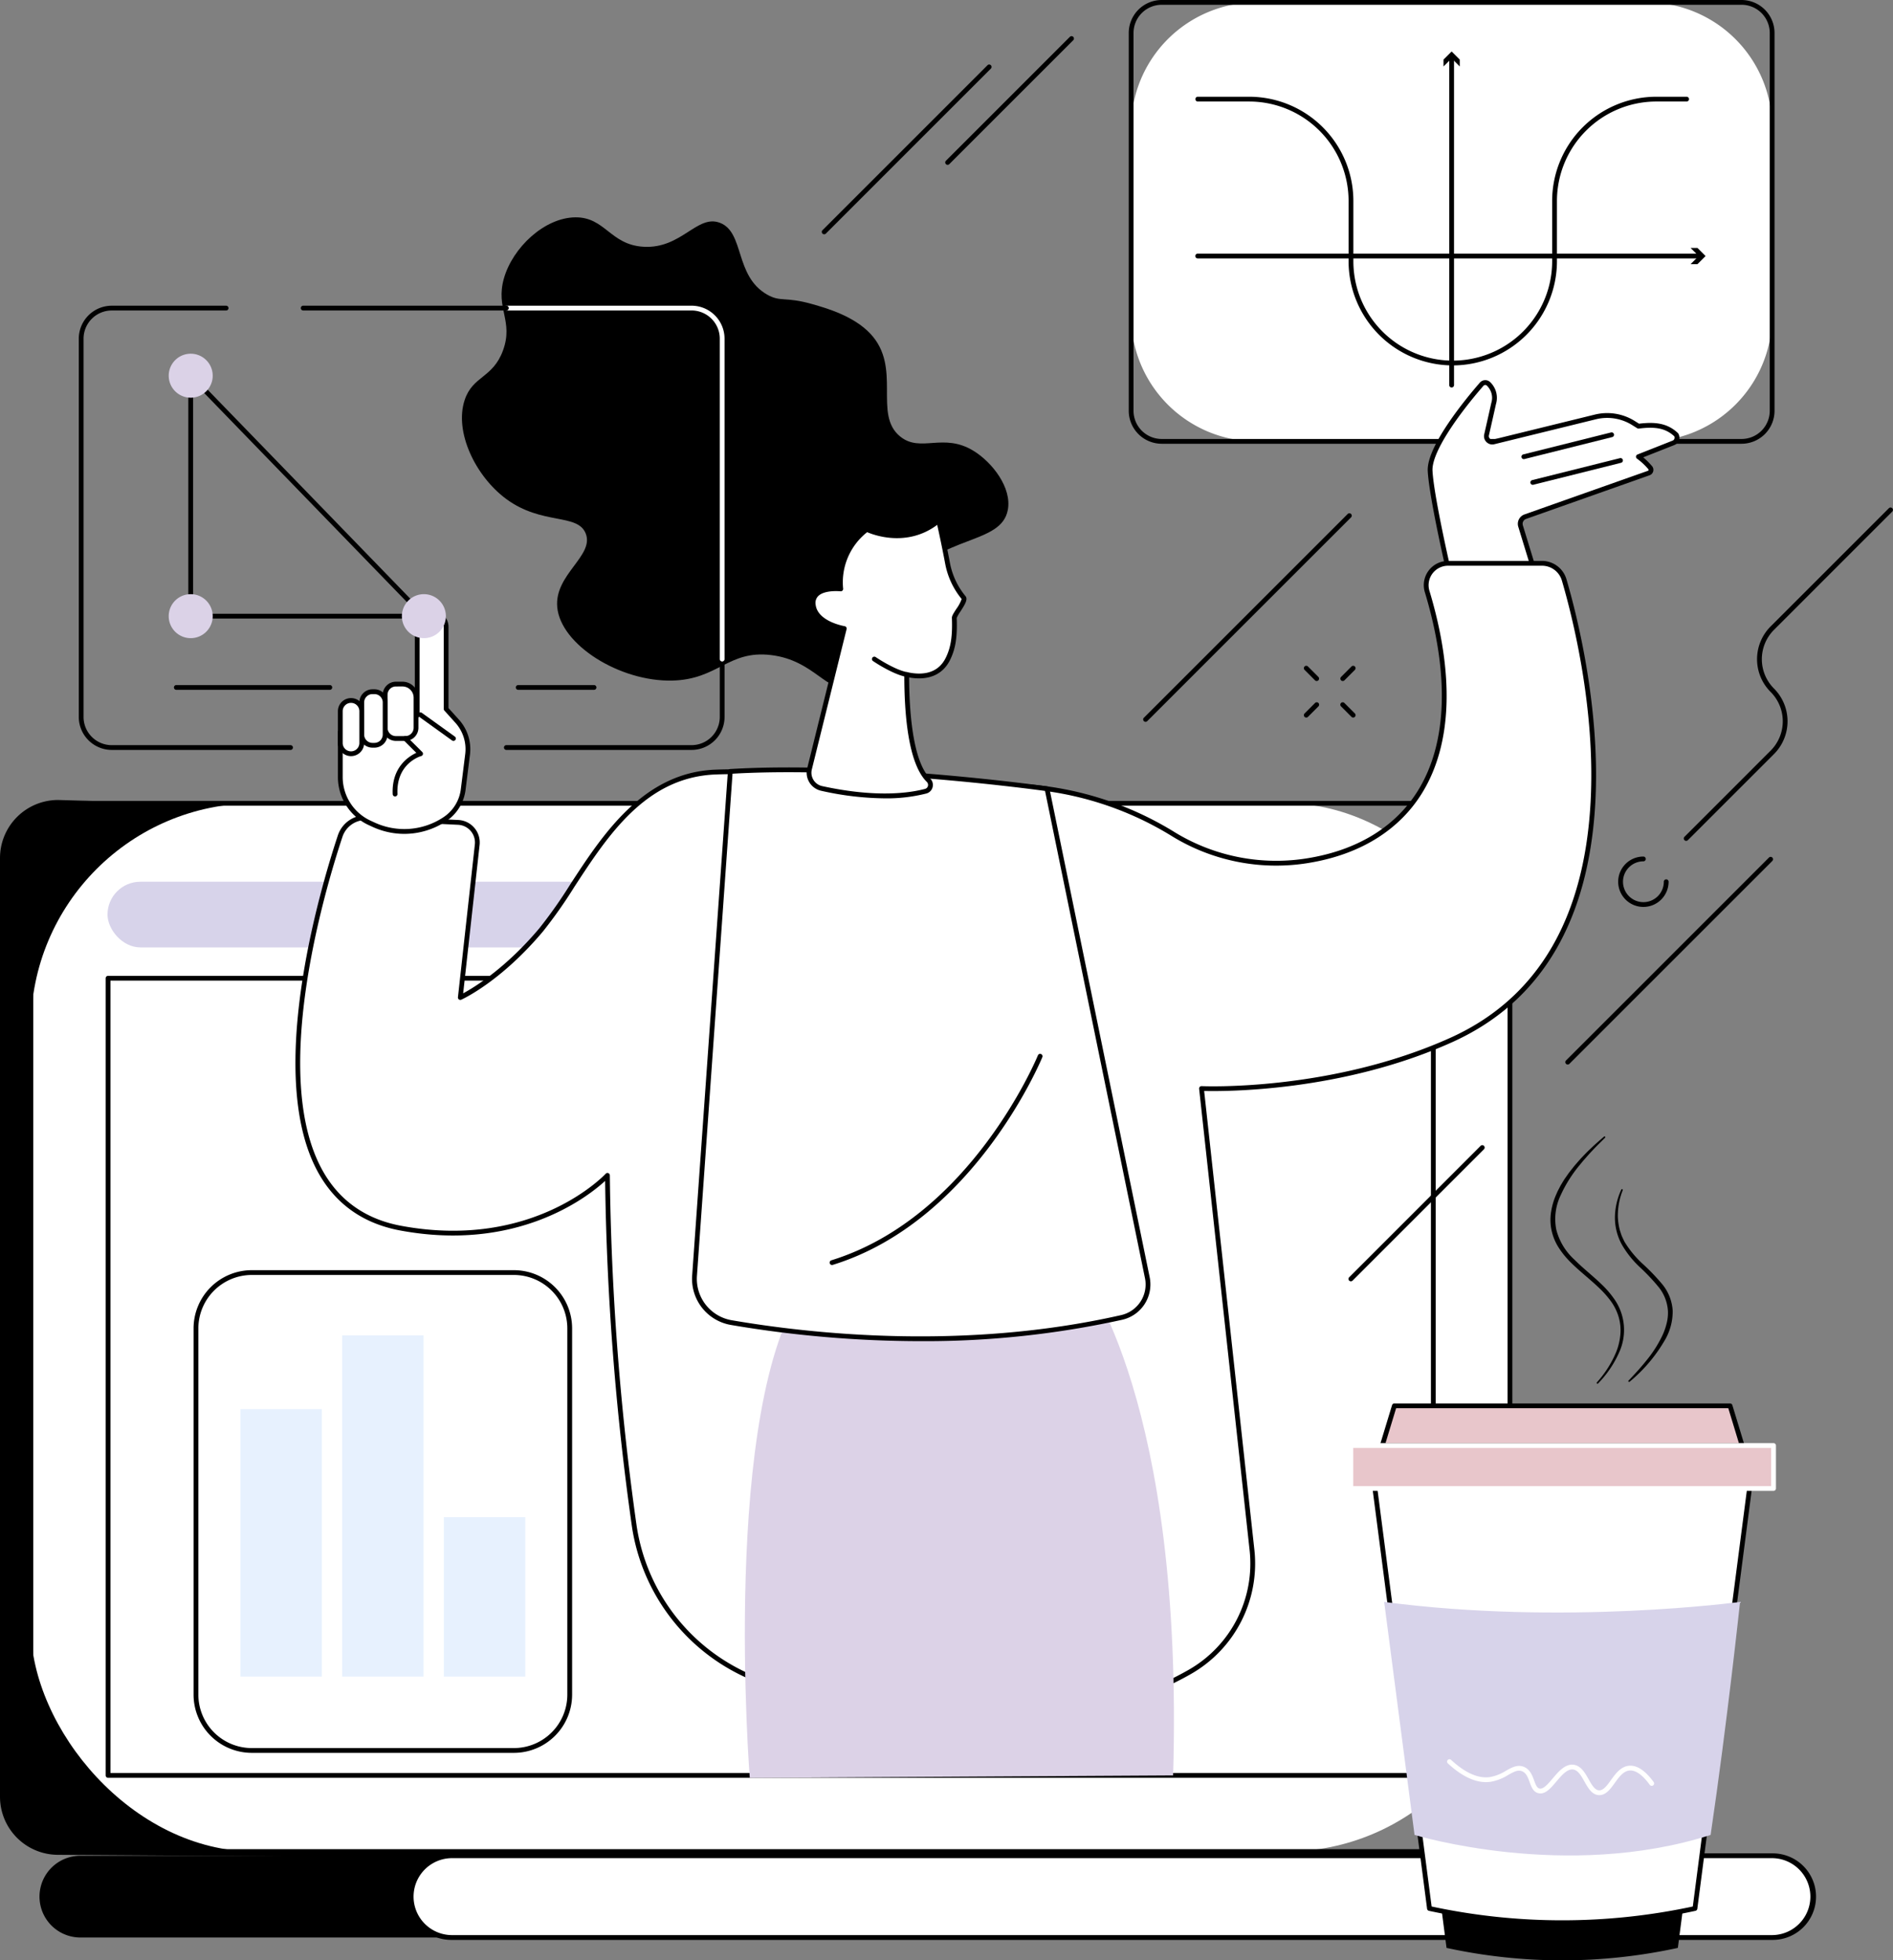 <svg xmlns="http://www.w3.org/2000/svg" width="430.976" height="446.397" viewBox="0 0 430.976 446.397">
  <rect x="0" y="0" width="430.976" height="446.397" fill="#808080" stroke="none"/>
  <g id="Illustration" transform="translate(-366.609 -335)">
    <g id="Online_math_tutoring" data-name="Online math tutoring" transform="translate(366.609 335)">
      <g id="Group_10" data-name="Group 10" transform="translate(0 182.175)">
        <g id="Group_5" data-name="Group 5">
          <path id="Path_1" data-name="Path 1" d="M462.887,1312.09c8.229-5.881,16.748-11.364,25.4-16.594,17.568-10.614,35.785-20.1,54.127-29.3,9.649-4.836,19.553-9.212,29.363-13.713q14.8-6.791,29.642-13.5,13.553-6.146,27.1-12.316c30.057-63.792,63.236-136.114,59.165-136.114l-307.866-8.733a13.223,13.223,0,0,0-13.208,13.208v213.784a13.223,13.223,0,0,0,13.208,13.208l90.771.587C475.248,1319.193,458.189,1315.448,462.887,1312.09Z" transform="translate(-366.609 -1081.827)"/>
          <g id="Group_2" data-name="Group 2" transform="translate(6.485 0.202)">
            <g id="Group_1" data-name="Group 1">
              <rect id="Rectangle_2" data-name="Rectangle 2" width="336.738" height="238.707" rx="51.086" transform="translate(0.545 0.545)" fill="#fff"/>
              <path id="Path_2" data-name="Path 2" d="M718.017,1322.451H406.2a13.021,13.021,0,0,1-13.007-13.006V1095.661a13.021,13.021,0,0,1,13.007-13.006H718.017a13.021,13.021,0,0,1,13.006,13.006v213.784A13.021,13.021,0,0,1,718.017,1322.451ZM406.2,1083.745a11.93,11.93,0,0,0-11.917,11.916v213.784a11.93,11.93,0,0,0,11.917,11.917H718.017a11.93,11.93,0,0,0,11.917-11.917V1095.661a11.93,11.93,0,0,0-11.917-11.916Z" transform="translate(-393.196 -1082.655)"/>
            </g>
          </g>
          <g id="Group_4" data-name="Group 4" transform="translate(8.993 239.861)">
            <path id="Path_3" data-name="Path 3" d="M540.074,2067.369H412.782a9.307,9.307,0,0,0,0,18.614H543.876C549.008,2085.983,540.074,2067.369,540.074,2067.369Z" transform="translate(-403.475 -2066.824)"/>
            <g id="Group_3" data-name="Group 3" transform="translate(84.073)">
              <path id="Path_4" data-name="Path 4" d="M1060.155,2067.369H759.672a9.307,9.307,0,0,0,0,18.614h300.484a9.307,9.307,0,1,0,0-18.614Z" transform="translate(-749.82 -2066.824)" fill="#fff"/>
              <path id="Path_5" data-name="Path 5" d="M1058.468,2084.84H757.984a9.852,9.852,0,1,1,0-19.7h300.484a9.852,9.852,0,1,1,0,19.7Zm-300.484-18.614a8.762,8.762,0,1,0,0,17.524h300.484a8.762,8.762,0,1,0,0-17.524Z" transform="translate(-748.132 -2065.136)"/>
            </g>
          </g>
        </g>
        <g id="Group_9" data-name="Group 9" transform="translate(24.056 18.608)">
          <g id="Group_8" data-name="Group 8">
            <g id="Group_6" data-name="Group 6" transform="translate(0.421)">
              <rect id="Rectangle_3" data-name="Rectangle 3" width="301.845" height="14.954" rx="7.477" fill="#d7d3ea"/>
              <circle id="Ellipse_1" data-name="Ellipse 1" cx="3.6" cy="3.6" r="3.6" transform="translate(287.038 4.8) rotate(-13.283)" fill="#fff"/>
            </g>
            <g id="Group_7" data-name="Group 7" transform="translate(0 21.427)">
              <rect id="Rectangle_4" data-name="Rectangle 4" width="301.721" height="181.533" transform="translate(0.545 0.545)" fill="#fff"/>
              <path id="Path_6" data-name="Path 6" d="M767.491,1428.572H465.77a.545.545,0,0,1-.545-.545V1246.494a.544.544,0,0,1,.545-.544H767.491a.545.545,0,0,1,.545.544v181.533A.545.545,0,0,1,767.491,1428.572Zm-301.177-1.09H766.946V1247.039H466.314Z" transform="translate(-465.225 -1245.95)"/>
            </g>
          </g>
        </g>
      </g>
      <g id="Group_15" data-name="Group 15" transform="translate(307.005 258.78)">
        <g id="Group_14" data-name="Group 14" transform="translate(0 60.803)">
          <path id="Path_7" data-name="Path 7" d="M1744.685,1782.154H1668.5l11.76,90.555a123.767,123.767,0,0,0,52.662,0Z" transform="translate(-1657.934 -1748.729)"/>
          <g id="Group_11" data-name="Group 11" transform="translate(4.395 10.522)">
            <path id="Path_8" data-name="Path 8" d="M1732.864,1690.493h-87.443l13.5,103.941a142.064,142.064,0,0,0,60.446,0Z" transform="translate(-1644.876 -1689.948)" fill="#fff"/>
            <path id="Path_9" data-name="Path 9" d="M1687.6,1796.526a146.088,146.088,0,0,1-30.483-3.247.546.546,0,0,1-.426-.463l-13.5-103.941a.545.545,0,0,1,.541-.615h87.442a.544.544,0,0,1,.54.615l-13.5,103.941a.546.546,0,0,1-.424.462A142,142,0,0,1,1687.6,1796.526Zm-29.878-4.233a142.213,142.213,0,0,0,59.465,0l13.369-102.945h-86.2Z" transform="translate(-1643.188 -1688.261)"/>
          </g>
          <path id="Path_13" data-name="Path 13" d="M1658.491,1830.417l6.913,53.058s34.492,10.521,67.41,0c3.787-25.684,6.7-53.058,6.7-53.058S1699.525,1835.844,1658.491,1830.417Z" transform="translate(-1650.364 -1785.219)" fill="#d7d3ea"/>
          <g id="Group_12" data-name="Group 12" transform="translate(7.151)">
            <path id="Path_10" data-name="Path 10" d="M1735.9,1647.362h-76.433l-2.748,9.041h81.929Z" transform="translate(-1656.178 -1646.817)" fill="#e8c6cb"/>
            <path id="Path_11" data-name="Path 11" d="M1736.963,1655.259h-81.929a.545.545,0,0,1-.521-.7l2.748-9.041a.545.545,0,0,1,.521-.386h76.433a.545.545,0,0,1,.521.386l2.748,9.041a.545.545,0,0,1-.521.7Zm-81.194-1.09h80.459l-2.417-7.952h-75.625Z" transform="translate(-1654.49 -1645.128)"/>
          </g>
          <g id="Group_13" data-name="Group 13" transform="translate(0 9.041)">
            <rect id="Rectangle_5" data-name="Rectangle 5" width="96.231" height="9.776" transform="translate(0.545 0.545)" fill="#e8c6cb"/>
            <path id="Path_12" data-name="Path 12" d="M1721.949,1693.059h-96.231a.545.545,0,0,1-.545-.545v-9.777a.545.545,0,0,1,.545-.545h96.231a.544.544,0,0,1,.545.545v9.777A.545.545,0,0,1,1721.949,1693.059Zm-95.686-1.09H1721.4v-8.687h-95.142Z" transform="translate(-1625.173 -1682.193)" fill="#fff"/>
          </g>
          <path id="Path_14" data-name="Path 14" d="M1751.921,1985.435l-.109,0c-1.591-.07-2.454-1.6-3.289-3.081-.765-1.356-1.487-2.637-2.632-2.757-1.319-.138-2.565,1.331-3.769,2.751-1.316,1.551-2.556,3.021-4.1,2.645-1.167-.283-1.583-1.422-1.986-2.525-.391-1.07-.76-2.08-1.725-2.466-.923-.369-1.756.056-3.149.838a11.013,11.013,0,0,1-4.093,1.576c-2.975.385-6.217-1.032-9.643-4.2a.545.545,0,1,1,.74-.8c3.177,2.943,6.125,4.264,8.763,3.922a10.128,10.128,0,0,0,3.7-1.444c1.355-.761,2.635-1.479,4.086-.9,1.417.567,1.931,1.974,2.344,3.1.385,1.055.659,1.7,1.219,1.84.884.214,1.963-1.059,3.007-2.291,1.323-1.56,2.825-3.336,4.714-3.13,1.7.179,2.641,1.84,3.468,3.306.72,1.278,1.4,2.485,2.388,2.528.995.025,1.808-1.1,2.682-2.315,1.056-1.465,2.253-3.126,4.161-3.284,1.8-.15,3.67,1.1,5.581,3.716a.545.545,0,0,1-.88.643c-1.671-2.287-3.223-3.389-4.611-3.274-1.408.117-2.4,1.5-3.367,2.836C1754.445,1984.028,1753.431,1985.435,1751.921,1985.435Z" transform="translate(-1694.795 -1896.245)" fill="#fff"/>
        </g>
        <path id="Path_15" data-name="Path 15" d="M1826.1,1396.179c-.985.992-2,1.951-2.938,2.978-.486.5-.948,1.019-1.4,1.547l-.692.779-.658.806a30.66,30.66,0,0,0-4.4,6.958,12.512,12.512,0,0,0-1,7.858,13.893,13.893,0,0,0,4.127,6.822c1.941,1.952,4.162,3.668,6.2,5.637a21.89,21.89,0,0,1,2.8,3.235,12.245,12.245,0,0,1,1.133,12.348,23.879,23.879,0,0,1-4.756,6.976.181.181,0,0,1-.268-.243,24.34,24.34,0,0,0,4.422-6.976,14.228,14.228,0,0,0,.933-3.968,10.947,10.947,0,0,0-.409-4.007,11.846,11.846,0,0,0-1.8-3.6,22.62,22.62,0,0,0-2.734-3.055c-2-1.908-4.231-3.61-6.252-5.614a19.756,19.756,0,0,1-2.748-3.308,12.056,12.056,0,0,1-1.709-4.013,11.581,11.581,0,0,1-.114-4.363,15.651,15.651,0,0,1,1.261-4.131,9.854,9.854,0,0,1,.462-.969c.167-.316.322-.639.5-.948.371-.608.722-1.23,1.143-1.8l.61-.872c.209-.286.434-.56.65-.84l.657-.833.693-.8.7-.8.728-.767c.486-.51.979-1.011,1.5-1.489,1-.985,2.069-1.9,3.132-2.816a.181.181,0,0,1,.247.264Z" transform="translate(-1767.697 -1395.866)"/>
        <path id="Path_16" data-name="Path 16" d="M1875.647,1445.29a15.649,15.649,0,0,0-1.118,6.106,14.327,14.327,0,0,0,.462,3.047c.174.483.3.982.509,1.45l.328.695a4.677,4.677,0,0,0,.36.679,23.141,23.141,0,0,0,3.963,4.775,47.179,47.179,0,0,1,4.451,4.625,10.433,10.433,0,0,1,2.412,6.109,12.93,12.93,0,0,1-1.6,6.346,35.162,35.162,0,0,1-8.211,9.795.177.177,0,0,1-.245-.254c1.462-1.528,2.888-3.088,4.193-4.733a27.693,27.693,0,0,0,3.373-5.248,14.585,14.585,0,0,0,1.068-2.874,9.82,9.82,0,0,0,.344-2.989,9.634,9.634,0,0,0-2.167-5.515,46.489,46.489,0,0,0-4.317-4.559,22.189,22.189,0,0,1-4.012-5.063,12.761,12.761,0,0,1-1.574-6.279,15.434,15.434,0,0,1,1.454-6.25.177.177,0,0,1,.326.136Z" transform="translate(-1813.202 -1433.053)"/>
      </g>
      <g id="Group_39" data-name="Group 39" transform="translate(17.934 0)">
        <g id="Group_21" data-name="Group 21" transform="translate(239.044)">
          <g id="Group_16" data-name="Group 16">
            <path id="Rectangle_6" data-name="Rectangle 6" d="M28.54,0H117.4a28.54,28.54,0,0,1,28.54,28.54V71.422A28.539,28.539,0,0,1,117.4,99.961H28.539A28.539,28.539,0,0,1,0,71.422V28.54A28.54,28.54,0,0,1,28.54,0Z" transform="translate(0.545 0.545)" fill="#fff"/>
            <path id="Path_17" data-name="Path 17" d="M1559.609,436.05H1427.6a7.515,7.515,0,0,1-7.507-7.506V342.506A7.515,7.515,0,0,1,1427.6,335h132.011a7.515,7.515,0,0,1,7.506,7.506v86.038A7.515,7.515,0,0,1,1559.609,436.05ZM1427.6,336.09a6.424,6.424,0,0,0-6.417,6.417v86.038a6.424,6.424,0,0,0,6.417,6.417h132.011a6.424,6.424,0,0,0,6.417-6.417V342.506a6.424,6.424,0,0,0-6.417-6.417Z" transform="translate(-1420.091 -335)"/>
          </g>
          <g id="Group_18" data-name="Group 18" transform="translate(71.665 11.719)">
            <path id="Path_18" data-name="Path 18" d="M1719.764,461.729a.545.545,0,0,1-.545-.545V386.459a.545.545,0,1,1,1.089,0v74.725A.545.545,0,0,1,1719.764,461.729Z" transform="translate(-1717.917 -385.213)"/>
            <g id="Group_17" data-name="Group 17">
              <path id="Path_19" data-name="Path 19" d="M1713.881,386.457l1.847-1.848,1.847,1.848v-1.568l-1.847-1.847-1.847,1.847Z" transform="translate(-1713.881 -383.042)"/>
            </g>
          </g>
          <g id="Group_20" data-name="Group 20" transform="translate(15.152 56.459)">
            <path id="Path_20" data-name="Path 20" d="M1597.136,572.881H1482.751a.545.545,0,0,1,0-1.09h114.385a.545.545,0,1,1,0,1.09Z" transform="translate(-1482.206 -570.489)"/>
            <g id="Group_19" data-name="Group 19" transform="translate(112.76)">
              <path id="Path_21" data-name="Path 21" d="M1944.464,570.147l1.848-1.847-1.848-1.847h1.568l1.848,1.847-1.848,1.847Z" transform="translate(-1944.464 -566.452)"/>
            </g>
          </g>
          <path id="Path_22" data-name="Path 22" d="M1540.824,486.48a23.745,23.745,0,0,1-23.719-23.718V449.019a22.655,22.655,0,0,0-22.629-22.629h-11.726a.545.545,0,0,1,0-1.089h11.726a23.745,23.745,0,0,1,23.719,23.719v13.743a22.629,22.629,0,0,0,45.258,0V449.019a23.745,23.745,0,0,1,23.719-23.719h6.87a.545.545,0,1,1,0,1.089h-6.87a22.655,22.655,0,0,0-22.629,22.629v13.743A23.745,23.745,0,0,1,1540.824,486.48Z" transform="translate(-1467.054 -403.273)"/>
        </g>
        <g id="Group_36" data-name="Group 36" transform="translate(49.33 49.492)">
          <path id="Path_23" data-name="Path 23" d="M886.28,644.83c-5.4,1.68-8.16-6.061-18.16-7.264-9.74-1.173-12.037,5.58-22.518,5.811-11.945.262-25.356-8.149-26.15-16.707-.693-7.454,8.494-11.72,6.482-16.785-1.854-4.669-9.974-1.838-18.128-7.883-7-5.189-11.844-15.3-9.419-22.548,1.843-5.51,6.4-4.921,8.717-11.259,2.452-6.721-1.74-9.521.2-16.377,2-7.06,9.249-13.857,16.264-13.927,6.8-.068,7.911,6.239,15.5,6.7,8.695.524,12.205-7.456,17.433-5.448,5.638,2.165,3.267,12.1,10.753,16.35,3.118,1.769,4,.371,10.313,2.173,3.216.919,9.392,2.684,13.183,6.739,7.267,7.773.515,18.342,6.792,23.406,4.677,3.773,9.784-1,16.707,3.269,4.278,2.636,8.739,8.406,7.781,13.448-1.507,7.934-14.812,5.521-24.125,16.7C889.37,631.464,892.772,642.811,886.28,644.83Z" transform="translate(-759.849 -537.892)"/>
          <path id="Path_24" data-name="Path 24" d="M788.13,1280.9l-.054,0a.544.544,0,0,1-.489-.6l1.563-15.886a.545.545,0,1,1,1.084.106l-1.563,15.886A.545.545,0,0,1,788.13,1280.9Z" transform="translate(-752.16 -1086.823)"/>
          <g id="Group_30" data-name="Group 30" transform="translate(0 37.076)">
            <g id="Group_23" data-name="Group 23" transform="translate(257.78)">
              <g id="Group_22" data-name="Group 22">
                <path id="Path_25" data-name="Path 25" d="M1757.4,704.016c-2.43-2.3-5.27-2.372-8.594-1.961l-1.172-.733a11.216,11.216,0,0,0-8.616-1.381l-23.167,5.69a1.342,1.342,0,0,1-1.631-1.6c.443-1.943,1.1-4.861,1.617-7.166a4.371,4.371,0,0,0-1.193-4.46,1.08,1.08,0,0,0-1.54.093c-2.564,2.939-12.033,14.188-11.733,19.75.346,6.432,4.759,25.161,4.759,25.161h19.689l-3.861-12.612a1.725,1.725,0,0,1,1.075-2.132l28.114-9.943a.763.763,0,0,0,.324-1.216,14.461,14.461,0,0,0-2.688-2.5l7.994-3.159A1.269,1.269,0,0,0,1757.4,704.016Z" transform="translate(-1700.814 -691.579)" fill="#fff"/>
                <path id="Path_26" data-name="Path 26" d="M1724.127,736.26h-19.689a.544.544,0,0,1-.53-.42c-.181-.767-4.429-18.85-4.773-25.256-.307-5.714,9.006-16.858,11.867-20.138a1.619,1.619,0,0,1,1.135-.556,1.58,1.58,0,0,1,1.183.418,4.931,4.931,0,0,1,1.358,4.981c-.513,2.306-1.175,5.225-1.617,7.169a.8.8,0,0,0,.97.95l23.167-5.689a11.822,11.822,0,0,1,9.035,1.448l1.009.631c3.528-.418,6.39-.195,8.843,2.13a.544.544,0,0,1,.094.117,1.814,1.814,0,0,1-.892,2.614l-7.091,2.8a17,17,0,0,1,2,2,1.307,1.307,0,0,1-.556,2.084l-28.114,9.943a1.178,1.178,0,0,0-.736,1.459l3.861,12.612a.545.545,0,0,1-.521.7Zm-19.257-1.09h18.521l-3.645-11.907a2.265,2.265,0,0,1,1.414-2.8l28.114-9.943a.211.211,0,0,0,.137-.148.217.217,0,0,0-.046-.2,13.889,13.889,0,0,0-2.579-2.4.545.545,0,0,1,.1-.958l7.994-3.159a.725.725,0,0,0,.388-.985c-2.181-2.025-4.716-2.175-8.09-1.759a.553.553,0,0,1-.355-.078l-1.172-.733a10.732,10.732,0,0,0-8.2-1.314l-23.167,5.69a1.886,1.886,0,0,1-2.292-2.249c.442-1.943,1.1-4.859,1.616-7.163a3.846,3.846,0,0,0-1.027-3.939.517.517,0,0,0-.387-.137.538.538,0,0,0-.376.185c-5.756,6.6-11.827,15.148-11.6,19.363C1700.533,716.3,1704.217,732.363,1704.869,735.171Z" transform="translate(-1699.127 -689.886)"/>
              </g>
              <path id="Path_27" data-name="Path 27" d="M1795.492,768.713a.545.545,0,0,1-.132-1.073l19.976-5a.544.544,0,1,1,.264,1.056l-19.976,5A.538.538,0,0,1,1795.492,768.713Z" transform="translate(-1771.574 -744.88)"/>
              <path id="Path_28" data-name="Path 28" d="M1787.154,744.725a.545.545,0,0,1-.132-1.073l19.976-5a.545.545,0,1,1,.265,1.057l-19.976,5A.549.549,0,0,1,1787.154,744.725Z" transform="translate(-1765.27 -726.743)"/>
            </g>
            <g id="Group_24" data-name="Group 24" transform="translate(0 41.161)">
              <path id="Path_29" data-name="Path 29" d="M660.285,918.778c5.594.337,14.968.8,20.669,1.073a4.581,4.581,0,0,1,4.332,5.083l-3.85,34.79s8.8-3.956,18.431-15.431,18.312-35.063,39.649-35.9c13.576-.531,47.636,1.641,70.618,3.292a73.641,73.641,0,0,1,33.332,10.669,44.589,44.589,0,0,0,31.949,6.031c25.246-4.592,36.652-26.2,26.14-61.108a4.976,4.976,0,0,1,4.756-6.421h21.413a5.234,5.234,0,0,1,5.023,3.765c4.879,16.64,21.181,83.694-25.755,104.805-27.7,12.459-56.813,11.024-56.813,11.024l11.5,105.063a28.416,28.416,0,0,1-14.091,27.75c-10.284,5.9-26.359,11.311-50.274,10.519-19.966-.661-35.483-4.2-46.938-8.222a44.675,44.675,0,0,1-29.37-35.712,617.014,617.014,0,0,1-6.075-79.623s-16.224,17.772-47.094,12.017c-38.124-7.106-19.668-71.422-13.764-89.262A6.145,6.145,0,0,1,660.285,918.778Z" transform="translate(-643.905 -860.313)" fill="#fff"/>
              <path id="Path_30" data-name="Path 30" d="M800.462,1122.719q-2.325,0-4.707-.079c-17.3-.573-33.146-3.349-47.1-8.252a45.1,45.1,0,0,1-29.728-36.147,617.751,617.751,0,0,1-6.061-78.432c-3.892,3.57-19.941,16.263-46.668,11.283-8.111-1.512-14.249-5.708-18.243-12.47-12.837-21.736-.137-64.813,4.061-77.5a6.7,6.7,0,0,1,6.758-4.577c5.676.342,15.382.818,20.663,1.072a5.126,5.126,0,0,1,4.848,5.687l-3.739,33.787c2.446-1.315,9.668-5.674,17.361-14.839a106.535,106.535,0,0,0,7.026-9.984c7.394-11.346,16.6-25.467,33.018-26.109,13.289-.52,45.771,1.5,70.679,3.293A74.476,74.476,0,0,1,842.21,920.2a44.3,44.3,0,0,0,31.566,5.958c10.91-1.985,19.283-7.29,24.211-15.344,6.611-10.8,7.131-26.388,1.5-45.07a5.52,5.52,0,0,1,5.278-7.122h21.413a5.813,5.813,0,0,1,5.546,4.156c2.374,8.094,7.765,29.256,6.574,50.909-1.492,27.127-12.47,45.479-32.628,54.546-25.249,11.357-51.992,11.2-56.426,11.092l11.431,104.439a28.955,28.955,0,0,1-14.361,28.282C833.959,1119.136,818.55,1122.719,800.462,1122.719ZM713.391,997.994a.546.546,0,0,1,.545.537A617.748,617.748,0,0,0,720,1078.083a44.01,44.01,0,0,0,29.011,35.277c13.85,4.866,29.588,7.622,46.776,8.191,19.922.656,36.745-2.855,49.985-10.447a27.866,27.866,0,0,0,13.82-27.218L848.1,978.822a.545.545,0,0,1,.568-.6c.29.016,29.309,1.283,56.563-10.976,19.757-8.886,30.519-26.924,31.987-53.612,1.182-21.484-4.175-42.5-6.532-50.543a4.717,4.717,0,0,0-4.5-3.373H904.769a4.431,4.431,0,0,0-4.234,5.719c5.719,18.987,5.159,34.877-1.619,45.952-5.1,8.326-13.721,13.807-24.945,15.848a45.367,45.367,0,0,1-32.333-6.1,73.387,73.387,0,0,0-33.086-10.59c-24.88-1.787-57.316-3.809-70.558-3.291-15.859.62-24.513,13.9-32.148,25.615a107.191,107.191,0,0,1-7.1,10.089c-9.6,11.44-18.261,15.414-18.625,15.578a.545.545,0,0,1-.765-.557l3.85-34.79a4.036,4.036,0,0,0-3.817-4.478c-5.283-.254-14.994-.731-20.676-1.073a5.586,5.586,0,0,0-5.658,3.832c-4.162,12.574-16.761,55.261-4.157,76.6,3.827,6.479,9.716,10.5,17.5,11.952,30.221,5.634,46.432-11.674,46.591-11.849A.544.544,0,0,1,713.391,997.994Z" transform="translate(-642.361 -858.625)"/>
            </g>
            <g id="Group_29" data-name="Group 29" transform="translate(9.664 52.372)">
              <g id="Group_25" data-name="Group 25">
                <path id="Path_31" data-name="Path 31" d="M710.8,931.554l-2.5-2.772V910.108a3.29,3.29,0,1,0-6.581,0v20.106l-17.511,3.811V944.29a11.476,11.476,0,0,0,6.655,10.414l.871.4a16.743,16.743,0,0,0,16.225-1.2,9.534,9.534,0,0,0,4.226-6.786l1-8A9.534,9.534,0,0,0,710.8,931.554Z" transform="translate(-683.665 -906.272)" fill="#fff"/>
                <path id="Path_32" data-name="Path 32" d="M697.1,955.528a17.3,17.3,0,0,1-7.278-1.614l-.871-.4a12.058,12.058,0,0,1-6.971-10.908V932.337a.545.545,0,0,1,.429-.532l17.082-3.718V908.419a3.835,3.835,0,1,1,7.67,0v18.465l2.362,2.617a10.071,10.071,0,0,1,2.519,8l-1,8a10.065,10.065,0,0,1-4.468,7.174A17.226,17.226,0,0,1,697.1,955.528Zm-14.031-22.752V942.6a10.965,10.965,0,0,0,6.339,9.92l.871.4a16.1,16.1,0,0,0,15.7-1.161,8.977,8.977,0,0,0,3.985-6.4l1-8a8.984,8.984,0,0,0-2.247-7.138l-2.5-2.772a.544.544,0,0,1-.141-.365V908.419a2.746,2.746,0,1,0-5.491,0v20.106a.545.545,0,0,1-.429.533Z" transform="translate(-681.977 -904.584)"/>
              </g>
              <g id="Group_26" data-name="Group 26" transform="translate(10.212 16.289)">
                <path id="Rectangle_7" data-name="Rectangle 7" d="M3.1,0h0a3.93,3.93,0,0,1,3.93,3.93V9.292a3.1,3.1,0,0,1-3.1,3.1H3.1A3.1,3.1,0,0,1,0,9.292V3.1A3.1,3.1,0,0,1,3.1,0Z" transform="translate(0.545 0.545)" fill="#fff"/>
                <path id="Path_33" data-name="Path 33" d="M728.971,984.845h-2.142a2.993,2.993,0,0,1-2.99-2.99v-7.5a2.993,2.993,0,0,1,2.99-2.99h1.49A3.647,3.647,0,0,1,731.961,975v6.852A2.993,2.993,0,0,1,728.971,984.845Zm-2.142-12.394a1.9,1.9,0,0,0-1.9,1.9v7.5a1.9,1.9,0,0,0,1.9,1.9h2.142a1.9,1.9,0,0,0,1.9-1.9V975a2.556,2.556,0,0,0-2.553-2.553Z" transform="translate(-723.839 -971.361)"/>
              </g>
              <g id="Group_27" data-name="Group 27" transform="translate(4.89 18.02)">
                <rect id="Rectangle_8" data-name="Rectangle 8" width="5.321" height="12.204" rx="2.661" transform="translate(0.545 0.545)" fill="#fff"/>
                <path id="Path_34" data-name="Path 34" d="M705.446,991.752h-.431a2.993,2.993,0,0,1-2.99-2.99v-7.314a2.993,2.993,0,0,1,2.99-2.99h.431a2.993,2.993,0,0,1,2.99,2.99v7.314A2.993,2.993,0,0,1,705.446,991.752Zm-.431-12.2a1.9,1.9,0,0,0-1.9,1.9v7.314a1.9,1.9,0,0,0,1.9,1.9h.431a1.9,1.9,0,0,0,1.9-1.9v-7.314a1.9,1.9,0,0,0-1.9-1.9Z" transform="translate(-702.025 -978.458)"/>
              </g>
              <g id="Group_28" data-name="Group 28" transform="translate(0 20.024)">
                <path id="Path_35" data-name="Path 35" d="M686.655,1001.031a2.445,2.445,0,0,1-2.445-2.445v-7.237a2.445,2.445,0,0,1,4.89,0v7.237A2.445,2.445,0,0,1,686.655,1001.031Z" transform="translate(-683.665 -988.359)" fill="#fff"/>
                <path id="Path_36" data-name="Path 36" d="M684.967,999.888a2.993,2.993,0,0,1-2.99-2.99v-7.237a2.99,2.99,0,0,1,5.98,0V996.9A2.993,2.993,0,0,1,684.967,999.888Zm0-12.127a1.9,1.9,0,0,0-1.9,1.9V996.9a1.9,1.9,0,0,0,3.8,0v-7.237A1.9,1.9,0,0,0,684.967,987.761Z" transform="translate(-681.977 -986.672)"/>
              </g>
              <path id="Path_37" data-name="Path 37" d="M764.949,1006.581a.543.543,0,0,1-.318-.1l-7.479-5.381a.545.545,0,1,1,.636-.884l7.479,5.381a.545.545,0,0,1-.319.987Z" transform="translate(-738.643 -976.809)"/>
              <path id="Path_38" data-name="Path 38" d="M733.616,1035.911a.545.545,0,0,1-.544-.52c-.272-6.107,3.628-8.6,5.38-9.409l-2.895-2.881a.545.545,0,0,1,.769-.773l3.484,3.468a.545.545,0,0,1-.239.911c-.232.066-5.719,1.7-5.411,8.634a.545.545,0,0,1-.52.569Z" transform="translate(-720.598 -993.487)"/>
            </g>
          </g>
          <path id="Path_39" data-name="Path 39" d="M1062.909,1639.264s-6.719-84.913,12.678-112l63.234-2.658s22.955,28.951,20.469,114.1Z" transform="translate(-959.473 -1283.913)" fill="#dcd2e7"/>
          <g id="Group_32" data-name="Group 32" transform="translate(90.295 125.261)">
            <g id="Group_31" data-name="Group 31">
              <path id="Path_40" data-name="Path 40" d="M1022.921,1053.99l-8.134,114.809a10.125,10.125,0,0,0,8.372,10.7c16.272,2.8,52.292,7.118,88.793-1.158a7.744,7.744,0,0,0,5.908-9.1l-22.826-111.3S1053.872,1052.123,1022.921,1053.99Z" transform="translate(-1014.215 -1053.078)" fill="#fff"/>
              <path id="Path_41" data-name="Path 41" d="M1064.522,1182.043a258.162,258.162,0,0,1-43.147-3.689,10.636,10.636,0,0,1-8.822-11.275l8.134-114.808a.545.545,0,0,1,.511-.506c30.65-1.853,71.81,3.9,72.222,3.956a.544.544,0,0,1,.457.43l22.826,111.3a8.241,8.241,0,0,1-6.321,9.738A208.588,208.588,0,0,1,1064.522,1182.043Zm-42.782-129.219-8.1,114.332a9.551,9.551,0,0,0,7.921,10.125c17.717,3.054,52.784,6.964,88.58-1.153a7.158,7.158,0,0,0,5.495-8.456l-22.748-110.924C1088.678,1056.174,1050.65,1051.16,1021.74,1052.824Z" transform="translate(-1012.526 -1051.397)"/>
            </g>
            <path id="Path_42" data-name="Path 42" d="M1141.482,1366.829a.545.545,0,0,1-.161-1.065c31.8-9.832,46.888-46.318,47.037-46.685a.545.545,0,0,1,1.01.409c-.15.372-15.435,37.334-47.724,47.317A.545.545,0,0,1,1141.482,1366.829Z" transform="translate(-1109.613 -1253.526)"/>
          </g>
          <g id="Group_35" data-name="Group 35" transform="translate(116.382 68.522)">
            <g id="Group_34" data-name="Group 34">
              <g id="Group_33" data-name="Group 33">
                <path id="Path_43" data-name="Path 43" d="M1156.937,838.6a17.253,17.253,0,0,1-3.7-7.863c-.964-5.151-2.011-9.712-2.011-9.712-7.7,6.38-16.367,1.99-16.367,1.99a15.014,15.014,0,0,0-5.933,13.556s-6.737-.738-6.265,3.611c.468,4.316,6.964,5.4,7.063,5.413l-7.912,31.944a3.666,3.666,0,0,0,2.763,4.464c12.18,2.659,19.814,1.66,23.674.631a1.488,1.488,0,0,0,.639-2.515c-4.247-4.194-4.965-16.185-4.948-24.057,3.929.876,7.555.095,9.355-3.519,1.285-2.583,1.629-5.3,1.477-9.382C1154.749,842.449,1157.4,839.434,1156.937,838.6Z" transform="translate(-1121.16 -820.485)" fill="#fff"/>
                <path id="Path_44" data-name="Path 44" d="M1137.273,882.576a68.249,68.249,0,0,1-14.5-1.724,4.21,4.21,0,0,1-3.176-5.127l7.775-31.392c-1.7-.384-6.509-1.818-6.939-5.777a3.269,3.269,0,0,1,.9-2.8c1.407-1.406,4.059-1.495,5.3-1.452a15.53,15.53,0,0,1,6.21-13.4.543.543,0,0,1,.58-.056c.084.043,8.454,4.146,15.774-1.923a.544.544,0,0,1,.879.3c.011.046,1.061,4.631,2.016,9.734a16.742,16.742,0,0,0,3.579,7.614.5.5,0,0,1,.056.081c.408.723-.2,1.761-1.254,3.386a8.38,8.38,0,0,0-.839,1.454c.164,4.363-.266,7.067-1.533,9.613-1.659,3.333-4.946,4.719-9.3,3.942.025,7.151.715,18.985,4.786,23a2.047,2.047,0,0,1,.554,2,2,2,0,0,1-1.435,1.431A36.607,36.607,0,0,1,1137.273,882.576Zm-11.119-47.191c-1.181,0-3.085.165-4.06,1.14a2.2,2.2,0,0,0-.581,1.914c.422,3.891,6.546,4.924,6.607,4.934a.545.545,0,0,1,.443.669l-7.912,31.944a3.11,3.11,0,0,0,.381,2.407,3.076,3.076,0,0,0,1.97,1.394c12.347,2.695,19.971,1.556,23.417.637a.91.91,0,0,0,.663-.658.968.968,0,0,0-.266-.944c-4.258-4.2-5.129-15.615-5.11-24.446a.544.544,0,0,1,.663-.531c2.932.653,6.829.624,8.749-3.23,1.178-2.368,1.576-4.924,1.42-9.119-.016-.446.336-1.011,1.012-2.055a8.538,8.538,0,0,0,1.206-2.26,17.831,17.831,0,0,1-3.744-8.028c-.71-3.793-1.473-7.3-1.818-8.85-6.854,5.1-14.319,2.36-15.947,1.662a14.535,14.535,0,0,0-5.473,12.834.546.546,0,0,1-.6.631C1127.166,835.428,1126.752,835.385,1126.154,835.385Z" transform="translate(-1119.468 -818.796)"/>
              </g>
              <path id="Path_45" data-name="Path 45" d="M1188.383,952.648a.535.535,0,0,1-.1-.009c-3.111-.576-7.381-3.471-7.561-3.594a.545.545,0,1,1,.614-.9c.042.029,4.26,2.888,7.145,3.423a.545.545,0,0,1-.1,1.08Z" transform="translate(-1165.601 -916.521)"/>
            </g>
          </g>
        </g>
        <g id="Group_38" data-name="Group 38" transform="translate(0 69.611)">
          <path id="Path_46" data-name="Path 46" d="M488.342,721.526H447.635a7.512,7.512,0,0,1-7.5-7.5V627.874a7.512,7.512,0,0,1,7.5-7.5h26.043a.545.545,0,1,1,0,1.09H447.635a6.422,6.422,0,0,0-6.414,6.414v86.148a6.422,6.422,0,0,0,6.414,6.414h40.708a.545.545,0,0,1,0,1.09Z" transform="translate(-440.131 -620.37)"/>
          <path id="Path_47" data-name="Path 47" d="M879.684,969.274H837.51a.545.545,0,0,1,0-1.09h42.175a6.422,6.422,0,0,0,6.415-6.414V948.595a.545.545,0,1,1,1.089,0v13.176A7.512,7.512,0,0,1,879.684,969.274Z" transform="translate(-740.164 -868.118)"/>
          <path id="Path_48" data-name="Path 48" d="M886.643,701.391a.544.544,0,0,1-.545-.544V627.874a6.422,6.422,0,0,0-6.415-6.414H837.51a.545.545,0,0,1,0-1.09h42.175a7.512,7.512,0,0,1,7.5,7.5v72.972A.545.545,0,0,1,886.643,701.391Z" transform="translate(-740.164 -620.37)" fill="#fff"/>
          <path id="Path_49" data-name="Path 49" d="M694.163,621.46H647.915a.545.545,0,1,1,0-1.09h46.248a.545.545,0,1,1,0,1.09Z" transform="translate(-596.818 -620.37)"/>
          <path id="Path_50" data-name="Path 50" d="M865.858,975.6H848.6a.545.545,0,0,1,0-1.09h17.256a.545.545,0,1,1,0,1.09Z" transform="translate(-748.551 -888.124)"/>
          <path id="Path_51" data-name="Path 51" d="M564.432,975.6H529.491a.545.545,0,1,1,0-1.09h34.941a.545.545,0,0,1,0,1.09Z" transform="translate(-507.281 -888.124)"/>
          <g id="Group_37" data-name="Group 37" transform="translate(19.9 10.356)">
            <path id="Path_52" data-name="Path 52" d="M596,739.327H542.914a.545.545,0,0,1-.545-.545V684.023a.545.545,0,0,1,.936-.379L596.387,738.4a.545.545,0,0,1-.391.924Zm-52.537-1.09h51.25l-51.25-52.869Z" transform="translate(-537.33 -678.44)"/>
            <path id="Path_53" data-name="Path 53" d="M534.086,894.67a5.009,5.009,0,1,1-5.009-5.009A5.009,5.009,0,0,1,534.086,894.67Z" transform="translate(-523.493 -834.328)" fill="#dbd2e7"/>
            <path id="Path_54" data-name="Path 54" d="M751.7,894.67a5.009,5.009,0,1,1-5.009-5.009A5.009,5.009,0,0,1,751.7,894.67Z" transform="translate(-688.021 -834.328)" fill="#dbd2e7"/>
            <circle id="Ellipse_2" data-name="Ellipse 2" cx="5.009" cy="5.009" r="5.009" transform="matrix(0.993, -0.122, 0.122, 0.993, 0, 1.224)" fill="#dbd2e7"/>
          </g>
        </g>
      </g>
      <g id="Group_41" data-name="Group 41" transform="translate(44.069 289.237)">
        <path id="Path_55" data-name="Path 55" d="M620.2,1630.637H560.523a13.268,13.268,0,0,1-13.253-13.253v-83.407a13.268,13.268,0,0,1,13.253-13.253H620.2a13.268,13.268,0,0,1,13.253,13.253v83.407A13.268,13.268,0,0,1,620.2,1630.637Zm-59.674-108.823a12.177,12.177,0,0,0-12.163,12.163v83.407a12.177,12.177,0,0,0,12.163,12.163H620.2a12.177,12.177,0,0,0,12.163-12.163v-83.407a12.177,12.177,0,0,0-12.163-12.163Z" transform="translate(-547.27 -1520.724)"/>
        <g id="Group_40" data-name="Group 40" transform="translate(10.66 14.836)">
          <rect id="Rectangle_9" data-name="Rectangle 9" width="18.535" height="60.911" transform="translate(0 16.809)" fill="#aed0fa" opacity="0.3"/>
          <rect id="Rectangle_10" data-name="Rectangle 10" width="18.535" height="77.72" transform="translate(23.162)" fill="#aed0fa" opacity="0.3"/>
          <rect id="Rectangle_11" data-name="Rectangle 11" width="18.535" height="36.314" transform="translate(46.324 41.406)" fill="#aed0fa" opacity="0.3"/>
        </g>
      </g>
      <g id="Group_43" data-name="Group 43" transform="translate(187.094 8.219)">
        <path id="Path_56" data-name="Path 56" d="M1828.1,1182.2a.545.545,0,0,1-.385-.93l46.2-46.2a.545.545,0,0,1,.771.771l-46.2,46.2A.543.543,0,0,1,1828.1,1182.2Z" transform="translate(-1658.276 -948.01)"/>
        <path id="Path_57" data-name="Path 57" d="M1625.718,1434.993a.545.545,0,0,1-.385-.93l29.932-29.931a.545.545,0,0,1,.77.77l-29.931,29.931A.543.543,0,0,1,1625.718,1434.993Z" transform="translate(-1505.262 -1151.434)"/>
        <path id="Path_58" data-name="Path 58" d="M1938.672,884.654a.545.545,0,0,1-.385-.93l19.609-19.61a9.467,9.467,0,0,0,0-13.373,10.544,10.544,0,0,1,0-14.912l26.932-26.932a.545.545,0,0,1,.771.77L1958.667,836.6a9.456,9.456,0,0,0,0,13.372,10.558,10.558,0,0,1,0,14.913l-19.609,19.609A.544.544,0,0,1,1938.672,884.654Z" transform="translate(-1741.877 -701.397)"/>
        <path id="Path_59" data-name="Path 59" d="M1434.1,861.668a.545.545,0,0,1-.385-.93l46.392-46.392a.545.545,0,1,1,.771.77l-46.392,46.392A.544.544,0,0,1,1434.1,861.668Z" transform="translate(-1360.386 -705.516)"/>
        <path id="Path_60" data-name="Path 60" d="M1134.144,433.843a.545.545,0,0,1-.385-.93l37.581-37.581a.545.545,0,0,1,.77.77l-37.581,37.581A.543.543,0,0,1,1134.144,433.843Z" transform="translate(-1133.599 -388.714)"/>
        <path id="Path_61" data-name="Path 61" d="M1882.605,1146.068a5.736,5.736,0,1,1,0-11.472.545.545,0,0,1,0,1.09,4.646,4.646,0,1,0,4.654,4.646.545.545,0,0,1,1.09,0A5.746,5.746,0,0,1,1882.605,1146.068Z" transform="translate(-1695.555 -947.767)"/>
        <g id="Group_42" data-name="Group 42" transform="translate(109.756 143.394)">
          <path id="Path_62" data-name="Path 62" d="M1586.46,960a.543.543,0,0,1-.385-.16l-2.374-2.376a.545.545,0,1,1,.771-.771l2.374,2.376a.545.545,0,0,1-.386.93Z" transform="translate(-1583.542 -956.536)"/>
          <path id="Path_63" data-name="Path 63" d="M1620.518,994.1a.544.544,0,0,1-.386-.16l-2.373-2.377a.545.545,0,1,1,.771-.77l2.374,2.377a.545.545,0,0,1-.385.93Z" transform="translate(-1609.292 -982.317)"/>
          <path id="Path_64" data-name="Path 64" d="M1584.087,994.1a.544.544,0,0,1-.385-.93l2.374-2.377a.545.545,0,1,1,.771.77l-2.374,2.377A.544.544,0,0,1,1584.087,994.1Z" transform="translate(-1583.542 -982.316)"/>
          <path id="Path_65" data-name="Path 65" d="M1618.144,960a.545.545,0,0,1-.385-.93l2.373-2.377a.545.545,0,0,1,.771.771l-2.374,2.376A.543.543,0,0,1,1618.144,960Z" transform="translate(-1609.292 -956.535)"/>
        </g>
        <path id="Path_66" data-name="Path 66" d="M1249.352,398.01a.545.545,0,0,1-.385-.93l28.228-28.228a.545.545,0,0,1,.77.77l-28.228,28.228A.544.544,0,0,1,1249.352,398.01Z" transform="translate(-1220.704 -368.693)"/>
      </g>
    </g>
  </g>
</svg>
